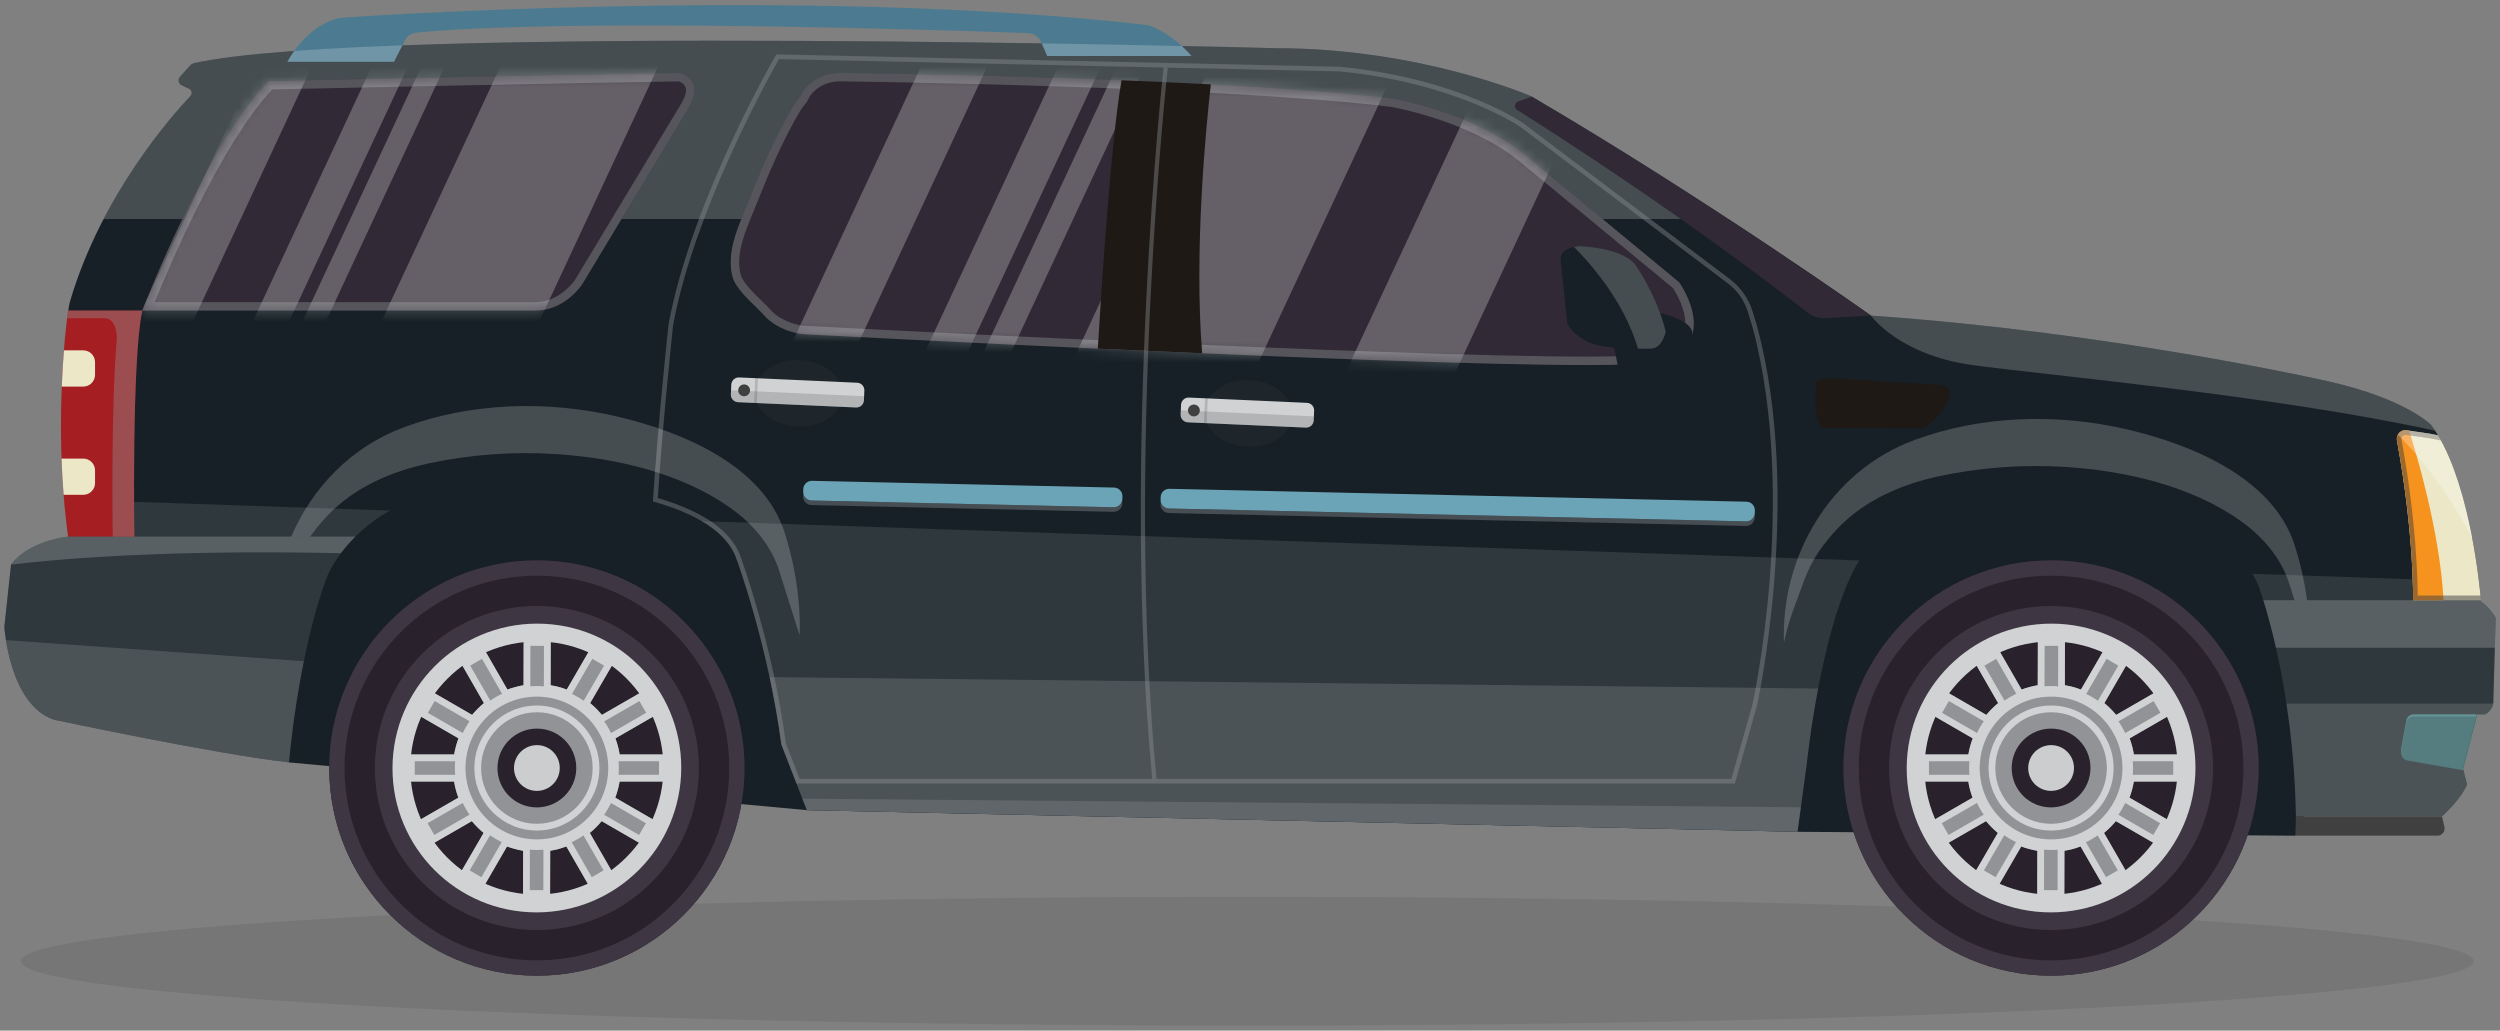 <svg width="245" height="101" viewBox="0 0 245 101" fill="none" xmlns="http://www.w3.org/2000/svg">
<rect x="0" y="0" width="245" height="101" fill="#808080" stroke="none"/>
<path opacity="0.15" d="M122.231 87.888C55.861 87.888 2.059 90.712 2.059 94.194C2.059 97.677 55.861 100.5 122.231 100.5C188.599 100.5 242.403 97.677 242.403 94.194C242.403 90.712 188.599 87.888 122.231 87.888Z" fill="#404041"/>
<path d="M28.321 74.715L79.07 79.395L176.155 81.516L224.946 81.9L229.49 71.288L224.946 50.493L204.984 44.633H21.602L28.321 74.715Z" fill="#162026"/>
<path d="M243.139 58.947C243.139 58.947 242.268 47.02 238.235 41.624C238.235 41.624 235.793 39.125 228.409 37.421C228.409 37.421 207.356 32.593 183.35 30.927C183.35 30.927 167.295 19.53 150.028 9.42C150.028 9.42 139.199 4.725 125.113 4.725C125.113 4.725 36.535 2.326 19.058 6.178C18.881 6.217 18.723 6.312 18.603 6.446L17.642 7.517C17.401 7.786 17.488 8.211 17.814 8.365L18.525 8.699C18.799 8.828 18.87 9.187 18.661 9.408C16.873 11.297 9.981 19.054 6.895 29.425C6.749 29.918 6.671 30.428 6.671 30.942V52.586C6.671 52.586 2.815 52.979 1.082 55.328L0.424 61.446C0.424 61.446 0.915 69.096 5.307 70.534C5.307 70.534 20.975 73.881 28.321 74.714C28.321 74.714 29.183 64.141 32.061 56.492C32.061 56.492 35.524 47.361 49.459 47.361C49.459 47.361 69.602 47.209 72.178 54.782C72.178 54.782 75.283 63.188 76.57 72.957L79.069 79.394L176.155 81.514L177.064 74.85C177.064 74.85 178.881 56.978 183.88 52.889C183.88 52.889 187.591 49.708 199.403 49.708C199.403 49.708 219.094 49.329 221.518 57.962C221.518 57.962 224.774 66.898 225.001 80H239.313C239.313 80 241.094 78.448 241.775 76.895L241.359 75.267L242.722 70.004H243.554C243.554 70.004 244.35 69.625 244.35 68.678C244.35 68.604 244.35 68.544 244.35 68.489L244.577 60.538C244.577 60.538 244.009 59.515 243.139 58.947Z" fill="#162026"/>
<g opacity="0.2">
<path d="M243.556 70.004C243.556 70.004 244.351 69.625 244.351 68.679C244.351 68.604 244.351 68.544 244.351 68.49L244.578 60.538C244.578 60.538 244.01 59.516 243.139 58.947C243.139 58.947 243.084 58.197 242.939 56.989L220.736 56.234C221.077 56.767 221.344 57.341 221.519 57.963C221.519 57.963 224.775 66.899 225.002 80H239.314C239.314 80 241.095 78.448 241.776 76.896L241.36 75.267L242.723 70.004H243.556Z" fill="#909596"/>
<path d="M32.062 56.492C32.062 56.492 33.49 52.727 38.202 50.032L6.672 48.961V52.586C6.672 52.586 2.816 52.979 1.083 55.328L0.425 61.447C0.425 61.447 0.916 69.096 5.308 70.534C5.308 70.534 20.976 73.881 28.322 74.715C28.322 74.715 29.184 64.141 32.062 56.492Z" fill="#909596"/>
<path d="M177.064 74.85C177.064 74.85 178.469 61.044 182.202 54.924L68.772 51.07C70.417 52.035 71.657 53.25 72.178 54.782C72.178 54.782 75.283 63.187 76.57 72.957L79.07 79.394L176.155 81.514L177.064 74.85Z" fill="#909596"/>
</g>
<path d="M112.469 2.458C78.542 -1.48 33.388 1.739 33.388 1.739C29.98 2.421 28.163 6.055 28.163 6.055H38.613L39.692 3.944C39.906 3.527 40.316 3.246 40.782 3.201C56.183 1.714 94.315 3.01 100.734 3.244C101.3 3.264 101.803 3.607 102.029 4.126L102.624 5.487H116.767C114.665 3.046 112.469 2.458 112.469 2.458Z" fill="#4C7B91"/>
<path opacity="0.2" d="M10.156 21.461H169.374C163.775 17.794 157.001 13.502 150.028 9.42C150.028 9.42 139.199 4.725 125.113 4.725C125.113 4.725 36.535 2.326 19.058 6.178C18.881 6.217 18.723 6.312 18.603 6.446L17.642 7.517C17.401 7.786 17.489 8.211 17.814 8.365L18.525 8.699C18.799 8.828 18.87 9.187 18.661 9.408C17.37 10.772 13.416 15.2 10.156 21.461Z" fill="white"/>
<path d="M221.356 75.267C221.356 86.507 212.246 95.617 201.006 95.617C189.768 95.617 180.656 86.507 180.656 75.267C180.656 64.029 189.768 54.916 201.006 54.916C212.246 54.916 221.356 64.03 221.356 75.267Z" fill="#29212C"/>
<path d="M201.006 54.916C189.768 54.916 180.656 64.029 180.656 75.267C180.656 86.507 189.768 95.617 201.006 95.617C212.246 95.617 221.356 86.507 221.356 75.267C221.356 64.03 212.246 54.916 201.006 54.916ZM214.337 88.597C212.605 90.329 210.589 91.688 208.344 92.638C206.021 93.62 203.552 94.118 201.006 94.118C198.46 94.118 195.992 93.62 193.669 92.638C191.425 91.688 189.408 90.329 187.677 88.597C185.945 86.866 184.586 84.85 183.636 82.605C182.654 80.282 182.156 77.813 182.156 75.267C182.156 72.722 182.654 70.253 183.636 67.93C184.586 65.685 185.945 63.669 187.677 61.937C189.409 60.206 191.425 58.846 193.67 57.897C195.993 56.914 198.461 56.416 201.006 56.416C203.552 56.416 206.021 56.914 208.344 57.897C210.589 58.846 212.605 60.206 214.337 61.937C216.068 63.669 217.427 65.685 218.376 67.93C219.36 70.253 219.857 72.722 219.857 75.267C219.857 77.813 219.36 80.282 218.376 82.605C217.427 84.85 216.068 86.866 214.337 88.597Z" fill="#3F3643"/>
<path d="M201.006 59.388C192.252 59.388 185.129 66.51 185.129 75.266C185.129 84.02 192.252 91.142 201.006 91.142C209.761 91.142 216.883 84.02 216.883 75.266C216.883 66.51 209.76 59.388 201.006 59.388ZM214.829 75.265C214.829 77.132 214.464 78.942 213.744 80.645C213.048 82.292 212.051 83.77 210.782 85.04C209.511 86.31 208.033 87.307 206.387 88.003C204.684 88.723 202.874 89.088 201.006 89.088C199.139 89.088 197.329 88.723 195.626 88.003C193.98 87.307 192.502 86.31 191.232 85.039C189.961 83.77 188.964 82.291 188.268 80.645C187.547 78.942 187.182 77.132 187.182 75.265C187.182 73.398 187.548 71.588 188.268 69.885C188.964 68.239 189.961 66.76 191.232 65.49C192.502 64.22 193.98 63.223 195.626 62.526C197.329 61.806 199.14 61.441 201.006 61.441C202.873 61.441 204.684 61.806 206.387 62.526C208.033 63.223 209.511 64.22 210.782 65.49C212.051 66.76 213.047 68.239 213.744 69.885C214.464 71.588 214.829 73.399 214.829 75.265Z" fill="#3F3643"/>
<path d="M215.156 75.265C215.137 83.08 208.786 89.414 200.971 89.414C193.156 89.414 186.838 83.08 186.856 75.265C186.877 67.451 193.227 61.116 201.041 61.116C208.856 61.116 215.175 67.451 215.156 75.265Z" fill="#D0D2D3"/>
<path d="M213.636 75.265C213.62 82.24 207.951 87.895 200.976 87.895C194 87.895 188.36 82.24 188.377 75.265C188.394 68.289 194.063 62.635 201.038 62.635C208.013 62.635 213.654 68.289 213.636 75.265Z" fill="#29212C"/>
<path d="M213.633 76.591L213.639 73.939H209.119C209.032 73.392 208.891 72.863 208.701 72.358L212.62 70.098L211.299 67.801L207.38 70.061C207.035 69.638 206.648 69.251 206.226 68.905L208.495 64.99L206.202 63.665L203.933 67.578C203.428 67.387 202.9 67.244 202.353 67.155L202.364 62.635H199.711L199.7 67.155C199.153 67.244 198.624 67.386 198.119 67.578L195.868 63.665L193.569 64.99L195.82 68.905C195.396 69.251 195.007 69.639 194.66 70.061L190.751 67.801L189.419 70.098L193.327 72.358C193.134 72.863 192.99 73.392 192.9 73.939H188.381L188.374 76.591H192.894C192.98 77.138 193.123 77.667 193.312 78.172L189.393 80.431L190.714 82.729L194.634 80.469C194.98 80.891 195.366 81.279 195.788 81.626L193.518 85.539L195.812 86.865L198.08 82.952C198.586 83.143 199.114 83.286 199.66 83.375L199.649 87.895H202.302L202.313 83.375C202.86 83.286 203.39 83.143 203.895 82.952L206.144 86.865L208.444 85.539L206.194 81.626C206.618 81.279 207.006 80.891 207.353 80.469L211.263 82.729L212.594 80.431L208.686 78.172C208.879 77.667 209.023 77.138 209.114 76.591H213.633Z" fill="#919396"/>
<path d="M204.867 75.264C204.862 77.397 203.128 79.125 200.996 79.125C198.863 79.125 197.139 77.397 197.145 75.264C197.149 73.132 198.882 71.403 201.015 71.403C203.148 71.403 204.872 73.132 204.867 75.264Z" fill="#29212C"/>
<path d="M201.006 81.392C197.628 81.392 194.88 78.644 194.88 75.266C194.88 71.888 197.628 69.14 201.006 69.14C204.384 69.14 207.133 71.888 207.133 75.266C207.133 78.644 204.384 81.392 201.006 81.392ZM201.006 69.8C197.993 69.8 195.541 72.252 195.541 75.266C195.541 78.28 197.993 80.732 201.006 80.732C204.02 80.732 206.472 78.28 206.472 75.266C206.472 72.252 204.02 69.8 201.006 69.8Z" fill="#D0D2D3"/>
<path d="M203.25 75.264C203.246 76.503 202.24 77.507 201.001 77.507C199.763 77.507 198.761 76.503 198.764 75.264C198.768 74.025 199.774 73.021 201.012 73.021C202.25 73.021 203.252 74.025 203.25 75.264Z" fill="#CBCDCE"/>
<path d="M201.006 67.232C196.577 67.232 192.973 70.836 192.973 75.266C192.973 79.695 196.577 83.299 201.006 83.299C205.436 83.299 209.039 79.695 209.039 75.266C209.039 70.836 205.436 67.232 201.006 67.232ZM208 75.266C208 76.21 207.816 77.126 207.451 77.988C207.099 78.82 206.595 79.569 205.953 80.211C205.31 80.853 204.562 81.358 203.729 81.71C202.867 82.075 201.951 82.259 201.006 82.259C200.061 82.259 199.145 82.074 198.284 81.71C197.451 81.358 196.703 80.853 196.061 80.211C195.418 79.569 194.913 78.82 194.562 77.987C194.196 77.125 194.011 76.21 194.011 75.265C194.011 74.32 194.196 73.404 194.562 72.542C194.913 71.71 195.418 70.962 196.061 70.319C196.703 69.676 197.451 69.172 198.284 68.819C199.145 68.455 200.061 68.27 201.006 68.27C201.951 68.27 202.867 68.455 203.729 68.819C204.562 69.171 205.31 69.676 205.953 70.319C206.595 70.961 207.099 71.71 207.452 72.542C207.816 73.405 208 74.321 208 75.266Z" fill="#D0D2D3"/>
<path d="M201.041 61.575C193.481 61.575 187.337 67.704 187.318 75.264C187.299 82.825 193.412 88.953 200.973 88.953C208.533 88.953 214.677 82.825 214.696 75.264C214.715 67.704 208.601 61.575 201.041 61.575ZM200.976 87.664C194.128 87.664 188.59 82.112 188.607 75.264C188.624 68.416 194.19 62.865 201.038 62.865C207.886 62.865 213.424 68.416 213.407 75.264C213.39 82.112 207.825 87.664 200.976 87.664Z" fill="#D0D2D3"/>
<path d="M213.633 76.591L213.639 73.939H209.119C209.032 73.392 208.891 72.863 208.701 72.358L212.62 70.098L211.299 67.801L207.38 70.061C207.035 69.638 206.648 69.251 206.226 68.905L208.495 64.99L206.202 63.665L203.933 67.578C203.428 67.387 202.9 67.244 202.353 67.155L202.364 62.635H199.711L199.7 67.155C199.153 67.244 198.624 67.386 198.119 67.578L195.868 63.665L193.569 64.99L195.82 68.905C195.396 69.251 195.007 69.638 194.66 70.061L190.751 67.801L189.419 70.098L193.327 72.358C193.134 72.863 192.99 73.392 192.9 73.939H188.381L188.374 76.591H192.894C192.981 77.138 193.123 77.667 193.312 78.172L189.393 80.431L190.714 82.729L194.634 80.469C194.98 80.891 195.366 81.279 195.788 81.626L193.518 85.539L195.812 86.865L198.08 82.952C198.586 83.143 199.114 83.286 199.66 83.375L199.649 87.895H202.302L202.313 83.375C202.86 83.286 203.39 83.143 203.895 82.952L206.144 86.865L208.444 85.539L206.194 81.626C206.618 81.279 207.006 80.891 207.353 80.469L211.263 82.729L212.594 80.431L208.686 78.172C208.879 77.667 209.023 77.138 209.114 76.591H213.633ZM208.355 78.745L211.69 80.673L211.022 81.826L207.685 79.896L207.199 79.615L206.843 80.049C206.524 80.437 206.164 80.795 205.776 81.113L205.341 81.469L205.621 81.955L207.542 85.297L206.388 85.962L204.468 82.622L204.188 82.134L203.661 82.333C203.192 82.511 202.702 82.641 202.206 82.722L201.652 82.811L201.65 83.373L201.642 87.233H200.312L200.322 83.377L200.323 82.813L199.766 82.722C199.271 82.642 198.783 82.511 198.315 82.334L197.79 82.135L197.509 82.621L195.571 85.962L194.422 85.299L196.36 81.958L196.643 81.471L196.208 81.114C195.821 80.796 195.464 80.439 195.147 80.05L194.791 79.615L194.304 79.895L190.958 81.825L190.297 80.675L193.643 78.745L194.131 78.465L193.933 77.939C193.756 77.47 193.627 76.982 193.548 76.487L193.459 75.929H192.895H189.037L189.041 74.601H192.901H193.463L193.554 74.046C193.635 73.551 193.767 73.062 193.947 72.594L194.146 72.067L193.659 71.785L190.324 69.858L190.992 68.705L194.329 70.634L194.816 70.915L195.172 70.481C195.491 70.093 195.85 69.735 196.239 69.417L196.674 69.061L196.394 68.575L194.473 65.234L195.627 64.569L197.547 67.908L197.828 68.396L198.354 68.197C198.824 68.019 199.313 67.889 199.808 67.809L200.363 67.719L200.364 67.157L200.374 63.297H201.703L201.693 67.154L201.692 67.718L202.249 67.808C202.744 67.889 203.232 68.019 203.701 68.197L204.225 68.395L204.508 67.91L206.445 64.568L207.593 65.232L205.655 68.573L205.373 69.06L205.808 69.416C206.195 69.734 206.552 70.092 206.869 70.48L207.224 70.916L207.712 70.635L211.058 68.706L211.719 69.856L208.372 71.785L207.886 72.066L208.083 72.591C208.259 73.06 208.389 73.549 208.468 74.044L208.557 74.602H209.121H212.978L212.974 75.93H209.115H208.554L208.462 76.484C208.381 76.979 208.248 77.468 208.07 77.938L207.87 78.464L208.355 78.745Z" fill="#D0D2D3"/>
<path d="M72.963 75.267C72.963 86.507 63.854 95.617 52.614 95.617C41.375 95.617 32.264 86.507 32.264 75.267C32.264 64.029 41.375 54.916 52.614 54.916C63.854 54.916 72.963 64.03 72.963 75.267Z" fill="#29212C"/>
<path d="M52.614 54.916C41.375 54.916 32.264 64.029 32.264 75.267C32.264 86.507 41.375 95.617 52.614 95.617C63.854 95.617 72.963 86.507 72.963 75.267C72.963 64.03 63.854 54.916 52.614 54.916ZM65.944 88.597C64.213 90.329 62.196 91.688 59.951 92.638C57.629 93.62 55.16 94.118 52.614 94.118C50.068 94.118 47.599 93.62 45.276 92.638C43.031 91.688 41.015 90.329 39.284 88.597C37.552 86.866 36.193 84.85 35.243 82.605C34.26 80.282 33.762 77.813 33.762 75.267C33.762 72.722 34.26 70.253 35.243 67.93C36.192 65.685 37.552 63.669 39.284 61.937C41.016 60.206 43.032 58.846 45.276 57.897C47.599 56.914 50.068 56.416 52.614 56.416C55.16 56.416 57.628 56.914 59.951 57.897C62.196 58.846 64.213 60.206 65.944 61.937C67.675 63.669 69.035 65.685 69.984 67.93C70.966 70.253 71.464 72.722 71.464 75.267C71.464 77.813 70.966 80.282 69.984 82.605C69.035 84.85 67.675 86.866 65.944 88.597Z" fill="#3F3643"/>
<path d="M52.614 59.388C43.86 59.388 36.737 66.51 36.737 75.266C36.737 84.02 43.86 91.142 52.614 91.142C61.368 91.142 68.49 84.02 68.49 75.266C68.49 66.51 61.368 59.388 52.614 59.388ZM66.438 75.265C66.438 77.132 66.072 78.942 65.352 80.645C64.656 82.292 63.659 83.77 62.389 85.04C61.119 86.31 59.641 87.307 57.995 88.003C56.292 88.723 54.481 89.088 52.614 89.088C50.747 89.088 48.937 88.723 47.233 88.003C45.588 87.307 44.11 86.31 42.84 85.039C41.569 83.77 40.572 82.291 39.876 80.645C39.156 78.942 38.79 77.132 38.79 75.265C38.79 73.398 39.156 71.588 39.876 69.885C40.572 68.239 41.569 66.76 42.84 65.49C44.11 64.22 45.588 63.223 47.233 62.526C48.937 61.806 50.747 61.441 52.614 61.441C54.481 61.441 56.292 61.806 57.995 62.526C59.641 63.223 61.119 64.22 62.389 65.49C63.659 66.76 64.656 68.239 65.352 69.885C66.072 71.588 66.438 73.399 66.438 75.265Z" fill="#3F3643"/>
<path d="M66.763 75.265C66.743 83.08 60.392 89.414 52.578 89.414C44.764 89.414 38.444 83.08 38.464 75.265C38.483 67.451 44.834 61.116 52.648 61.116C60.463 61.116 66.782 67.451 66.763 75.265Z" fill="#D0D2D3"/>
<path d="M65.244 75.265C65.227 82.24 59.559 87.895 52.583 87.895C45.607 87.895 39.967 82.24 39.984 75.265C40.002 68.289 45.67 62.635 52.645 62.635C59.621 62.635 65.261 68.289 65.244 75.265Z" fill="#29212C"/>
<path d="M65.24 76.591L65.248 73.939H60.727C60.64 73.392 60.498 72.863 60.308 72.358L64.228 70.098L62.907 67.801L58.986 70.061C58.641 69.638 58.255 69.251 57.833 68.905L60.103 64.99L57.809 63.665L55.541 67.578C55.035 67.387 54.507 67.244 53.96 67.155L53.972 62.635H51.319L51.308 67.155C50.761 67.244 50.232 67.386 49.726 67.578L47.476 63.665L45.177 64.99L47.427 68.905C47.003 69.251 46.615 69.639 46.267 70.061L42.359 67.801L41.027 70.098L44.934 72.358C44.742 72.863 44.598 73.392 44.508 73.939H39.988L39.981 76.591H44.501C44.589 77.138 44.73 77.667 44.92 78.172L41.001 80.431L42.321 82.729L46.241 80.469C46.586 80.891 46.973 81.279 47.395 81.626L45.125 85.539L47.419 86.865L49.687 82.952C50.193 83.143 50.72 83.286 51.268 83.375L51.257 87.895H53.908L53.92 83.375C54.467 83.286 54.997 83.143 55.502 82.952L57.752 86.865L60.051 85.539L57.801 81.626C58.225 81.279 58.613 80.891 58.961 80.469L62.87 82.729L64.201 80.431L60.294 78.172C60.486 77.667 60.63 77.138 60.72 76.591H65.24Z" fill="#919396"/>
<path d="M56.475 75.264C56.469 77.397 54.737 79.125 52.604 79.125C50.472 79.125 48.748 77.397 48.752 75.264C48.758 73.132 50.49 71.403 52.623 71.403C54.756 71.403 56.48 73.132 56.475 75.264Z" fill="#29212C"/>
<path d="M52.614 81.392C49.235 81.392 46.488 78.644 46.488 75.266C46.488 71.888 49.235 69.14 52.614 69.14C55.992 69.14 58.739 71.888 58.739 75.266C58.74 78.644 55.992 81.392 52.614 81.392ZM52.614 69.8C49.6 69.8 47.148 72.252 47.148 75.266C47.148 78.28 49.6 80.732 52.614 80.732C55.628 80.732 58.079 78.28 58.079 75.266C58.079 72.252 55.628 69.8 52.614 69.8Z" fill="#D0D2D3"/>
<path d="M54.856 75.264C54.854 76.503 53.847 77.507 52.609 77.507C51.37 77.507 50.369 76.503 50.371 75.264C50.374 74.025 51.381 73.021 52.62 73.021C53.858 73.021 54.86 74.025 54.856 75.264Z" fill="#CBCDCE"/>
<path d="M52.614 67.232C48.184 67.232 44.58 70.836 44.58 75.266C44.58 79.695 48.184 83.299 52.614 83.299C57.043 83.299 60.647 79.695 60.647 75.266C60.647 70.836 57.043 67.232 52.614 67.232ZM59.608 75.266C59.608 76.21 59.424 77.126 59.058 77.988C58.707 78.82 58.202 79.569 57.56 80.211C56.917 80.853 56.169 81.358 55.336 81.71C54.474 82.075 53.558 82.259 52.614 82.259C51.669 82.259 50.753 82.074 49.891 81.71C49.059 81.358 48.311 80.853 47.667 80.211C47.025 79.569 46.52 78.82 46.168 77.987C45.804 77.125 45.62 76.21 45.62 75.265C45.62 74.32 45.804 73.404 46.168 72.542C46.52 71.71 47.025 70.962 47.667 70.319C48.31 69.676 49.059 69.172 49.891 68.819C50.753 68.455 51.669 68.27 52.614 68.27C53.558 68.27 54.474 68.455 55.336 68.819C56.169 69.171 56.917 69.676 57.56 70.319C58.202 70.961 58.707 71.71 59.058 72.542C59.424 73.405 59.608 74.321 59.608 75.266Z" fill="#D0D2D3"/>
<path d="M52.648 61.575C45.088 61.575 38.944 67.704 38.926 75.264C38.907 82.825 45.02 88.953 52.58 88.953C60.14 88.953 66.284 82.825 66.303 75.264C66.322 67.704 60.208 61.575 52.648 61.575ZM52.584 87.664C45.735 87.664 40.197 82.112 40.215 75.264C40.231 68.416 45.797 62.865 52.645 62.865C59.493 62.865 65.031 68.416 65.014 75.264C64.998 82.112 59.432 87.664 52.584 87.664Z" fill="#D0D2D3"/>
<path d="M65.24 76.591L65.248 73.939H60.727C60.64 73.392 60.498 72.863 60.308 72.358L64.228 70.098L62.907 67.801L58.986 70.061C58.641 69.638 58.255 69.251 57.833 68.905L60.103 64.99L57.809 63.665L55.541 67.578C55.035 67.387 54.507 67.244 53.96 67.155L53.972 62.635H51.319L51.308 67.155C50.76 67.244 50.232 67.386 49.726 67.578L47.476 63.665L45.177 64.99L47.427 68.905C47.003 69.251 46.615 69.638 46.267 70.061L42.359 67.801L41.027 70.098L44.934 72.358C44.742 72.863 44.598 73.392 44.508 73.939H39.988L39.981 76.591H44.501C44.589 77.138 44.73 77.667 44.92 78.172L41.001 80.431L42.321 82.729L46.241 80.469C46.586 80.891 46.974 81.279 47.395 81.626L45.125 85.539L47.419 86.865L49.687 82.952C50.193 83.143 50.72 83.286 51.268 83.375L51.257 87.895H53.908L53.92 83.375C54.467 83.286 54.997 83.143 55.502 82.952L57.752 86.865L60.051 85.539L57.801 81.626C58.225 81.279 58.613 80.891 58.961 80.469L62.87 82.729L64.201 80.431L60.294 78.172C60.486 77.667 60.63 77.138 60.72 76.591H65.24ZM59.963 78.745L63.297 80.673L62.629 81.826L59.292 79.896L58.806 79.615L58.45 80.049C58.131 80.437 57.772 80.795 57.383 81.113L56.947 81.469L57.228 81.955L59.149 85.297L57.995 85.962L56.076 82.622L55.794 82.134L55.268 82.333C54.798 82.511 54.309 82.641 53.813 82.722L53.259 82.811L53.257 83.373L53.248 87.233H51.919L51.929 83.377L51.93 82.813L51.373 82.722C50.878 82.642 50.39 82.511 49.922 82.334L49.397 82.135L49.115 82.621L47.177 85.962L46.029 85.299L47.967 81.958L48.249 81.471L47.814 81.114C47.427 80.796 47.07 80.439 46.753 80.05L46.397 79.615L45.91 79.895L42.564 81.825L41.903 80.675L45.25 78.745L45.736 78.465L45.538 77.939C45.362 77.47 45.233 76.982 45.154 76.487L45.064 75.929H44.5H40.644L40.647 74.601H44.508H45.068L45.16 74.046C45.241 73.551 45.373 73.062 45.552 72.594L45.753 72.067L45.265 71.785L41.93 69.858L42.598 68.705L45.936 70.634L46.422 70.915L46.778 70.481C47.097 70.093 47.456 69.735 47.845 69.417L48.28 69.061L48.001 68.575L46.08 65.234L47.233 64.569L49.153 67.908L49.434 68.396L49.961 68.197C50.43 68.019 50.919 67.889 51.415 67.809L51.969 67.719L51.971 67.157L51.98 63.297H53.309L53.299 67.154L53.298 67.718L53.854 67.808C54.35 67.889 54.838 68.019 55.306 68.197L55.832 68.395L56.113 67.91L58.051 64.568L59.199 65.232L57.261 68.573L56.979 69.06L57.414 69.416C57.801 69.734 58.158 70.092 58.476 70.48L58.831 70.916L59.318 70.635L62.664 68.706L63.325 69.856L59.979 71.785L59.492 72.066L59.689 72.591C59.867 73.06 59.995 73.549 60.075 74.044L60.164 74.602H60.727H64.584L64.581 75.93H60.721H60.16L60.068 76.484C59.987 76.979 59.855 77.468 59.676 77.938L59.476 78.464L59.963 78.745Z" fill="#D0D2D3"/>
<path d="M13.942 30.434C13.942 30.434 20.19 14.19 26.324 7.943C26.324 7.943 57.562 7.261 66.65 7.147C66.65 7.147 69.149 7.753 67.482 10.555L57.032 27.898C57.032 27.898 55.366 30.434 52.489 30.434C49.611 30.434 13.942 30.434 13.942 30.434Z" fill="#312935"/>
<path d="M71.957 23.433C72.311 22.167 72.875 20.932 73.347 19.748C74.47 16.918 75.667 14.091 77.147 11.427C77.378 11.011 77.616 10.599 77.868 10.196C77.997 9.991 78.54 9.419 78.54 9.194C78.54 9.194 79.6 7.15 82.326 7.15C82.326 7.15 118.846 7.547 136.397 9.648C136.397 9.648 144.5 11.012 149.575 15.29L164.568 27.672C164.568 27.672 169.264 34.337 161.615 35.548C153.967 36.76 78.615 32.746 78.615 32.746C78.615 32.746 76.344 32.519 74.905 30.929C73.981 29.908 72.526 28.768 71.931 27.523C71.806 27.263 71.74 26.979 71.692 26.694C71.509 25.591 71.659 24.501 71.957 23.433Z" fill="#312935"/>
<path d="M150.121 9.474L148.791 9.926C148.408 10.056 148.347 10.571 148.69 10.785C152.041 12.884 164.686 20.94 177.145 30.642C177.631 31.02 178.235 31.211 178.849 31.177L183.35 30.927C183.35 30.927 167.353 19.57 150.121 9.474Z" fill="#312935"/>
<path opacity="0.4" d="M172.179 31.913L171.759 30.542C171.367 29.267 170.583 28.148 169.519 27.344L149.271 12.071C149.271 12.071 142.985 7.679 131.323 6.543L76.078 5.331C76.078 5.331 67.785 19.53 65.514 31.799C65.514 31.799 64.453 41.695 63.986 49.143C67.851 50.229 71.222 51.974 72.178 54.783C72.178 54.783 75.283 63.189 76.57 72.958L78.054 76.783H170.02L172.179 69.172C172.179 69.172 176.723 48.725 172.179 31.913ZM171.738 69.061L169.677 76.328H78.365L77.013 72.845C75.743 63.262 72.7 54.888 72.606 54.631C71.742 52.1 69.004 50.142 64.463 48.808C64.925 41.644 65.914 32.327 65.963 31.865C68.042 20.667 75.267 7.675 76.338 5.792L131.296 6.997C142.529 8.095 148.786 12.291 149.005 12.44L169.329 27.771C170.263 28.476 170.95 29.457 171.293 30.575L171.742 32.038C174.069 40.653 173.945 50.257 173.431 56.796C172.886 63.729 171.799 68.776 171.738 69.061Z" fill="#909596"/>
<path d="M177.972 37.515C177.972 37.515 177.603 40.837 178.511 41.935L188.48 41.992C188.48 41.992 190.96 40.468 191.111 38.424C191.111 38.424 190.998 37.667 189.711 37.667L179.033 37.06C179.033 37.06 178.01 37.204 177.972 37.515Z" fill="#1F1916"/>
<path d="M13.942 30.434H6.672C6.672 30.434 5.099 41.107 6.672 52.586H13.167C13.167 52.586 12.899 35.352 13.942 30.434Z" fill="#A41E22"/>
<path opacity="0.2" d="M223.042 63.478H244.493L244.576 60.538C244.576 60.538 244.009 59.516 243.138 58.948C243.138 58.948 243.134 58.904 243.128 58.821H221.803C222.088 59.724 222.553 61.316 223.042 63.478Z" fill="white"/>
<path d="M236.537 70.004C236.189 70.004 235.89 70.253 235.828 70.595L235.309 73.424C235.232 73.843 235.512 74.244 235.932 74.318L241.359 75.267L242.723 70.004H236.537Z" fill="#529496"/>
<path d="M236.537 70.218C236.189 70.218 235.89 70.467 235.828 70.809L235.309 73.637C235.232 74.056 235.512 74.458 235.932 74.531L241.359 75.481L242.723 70.218L236.537 70.218Z" fill="#3C7273"/>
<path d="M243.129 58.819C243.03 57.614 242.148 48.034 238.924 42.656C237.979 42.442 236.51 42.284 235.872 42.175C235.292 42.077 234.794 42.588 234.9 43.167C236.61 52.457 236.481 58.819 236.481 58.819H243.129V58.819Z" fill="#EBE7C7"/>
<path d="M239.468 58.82C239.112 52.068 236.717 44.165 236.097 42.214C236.02 42.201 235.944 42.188 235.871 42.176C235.291 42.077 234.793 42.588 234.899 43.167C236.609 52.457 236.48 58.819 236.48 58.819H239.468V58.82Z" fill="#F6921E"/>
<path opacity="0.5" d="M242.632 58.365H241.345H236.936C236.927 56.729 236.785 50.904 235.347 43.085C235.317 42.925 235.387 42.813 235.431 42.76C235.506 42.669 235.614 42.618 235.728 42.618C235.75 42.618 235.773 42.62 235.796 42.623C236.54 42.75 237.906 42.896 238.633 43.057L239.221 43.176C239.125 42.999 239.026 42.826 238.924 42.657C237.979 42.443 236.51 42.284 235.872 42.176C235.823 42.167 235.775 42.163 235.728 42.163C235.211 42.163 234.802 42.636 234.899 43.167C236.609 52.457 236.48 58.819 236.48 58.819H243.128C243.121 58.722 243.107 58.565 243.088 58.365H242.632V58.365Z" fill="#404041"/>
<path d="M239.552 81.032L239.315 79.999H225.002L224.946 81.898H238.863C239.318 81.898 239.655 81.476 239.552 81.032Z" fill="#404041"/>
<path opacity="0.4" d="M13.942 30.434H11.823H6.671L6.586 31.186C6.586 31.186 8.946 31.186 10.238 31.186C11.529 31.186 11.45 33.229 11.45 33.229C10.852 39.948 11.048 52.586 11.048 52.586H13.167C13.167 52.586 12.899 35.352 13.942 30.434Z" fill="#909596"/>
<path opacity="0.3" d="M29.776 64.798L0.58 62.733C0.936 64.975 2.046 69.466 5.307 70.534C5.307 70.534 20.975 73.882 28.321 74.715C28.321 74.715 28.695 70.12 29.776 64.798Z" fill="#909596"/>
<path opacity="0.2" d="M224.86 58.821H226.098C225.888 57.293 225.523 55.475 224.894 53.485C222.812 46.884 214.864 43.572 208.43 42.074C201.613 40.487 194.18 40.697 187.611 43.122C179.331 46.18 174.516 54.555 174.829 62.988C174.829 62.992 174.829 62.996 174.829 63C175.234 60.878 176.052 58.979 176.799 56.902C177.517 54.901 178.658 53.289 180.151 51.727C182.715 49.043 186.33 47.464 189.965 46.684C194.053 45.805 198.275 45.496 202.457 45.764C208.314 46.138 214.753 47.62 219.563 51.035C221.731 52.574 223.5 54.626 224.32 57.109L224.86 58.821Z" fill="white"/>
<g opacity="0.4">
<path d="M66.65 7.149C57.562 7.263 26.324 7.944 26.324 7.944C20.19 14.192 13.942 30.436 13.942 30.436C13.942 30.436 49.611 30.436 52.489 30.436C55.366 30.436 57.032 27.899 57.032 27.899L67.482 10.557C69.149 7.755 66.65 7.149 66.65 7.149ZM66.775 10.13L56.336 27.453C56.224 27.615 54.785 29.609 52.489 29.609H15.162C16.67 25.903 21.735 14.008 26.683 8.763C30.091 8.689 57.901 8.087 66.528 7.977C66.689 8.037 67.042 8.201 67.172 8.522C67.318 8.882 67.177 9.454 66.775 10.13Z" fill="#909596"/>
<path d="M164.569 27.671L149.574 15.288C144.5 11.01 136.397 9.646 136.397 9.646C118.846 7.545 82.326 7.147 82.326 7.147C79.6 7.147 78.54 9.192 78.54 9.192C78.54 9.417 77.997 9.989 77.868 10.194C77.616 10.597 77.378 11.009 77.147 11.425C75.667 14.089 74.471 16.916 73.347 19.746C72.875 20.93 72.311 22.165 71.957 23.431C71.658 24.499 71.509 25.589 71.692 26.691C71.74 26.976 71.806 27.26 71.931 27.52C72.526 28.765 73.981 29.905 74.905 30.926C76.344 32.516 78.615 32.744 78.615 32.744C78.615 32.744 135.501 35.773 155.436 35.773C158.443 35.773 160.613 35.704 161.615 35.546C169.264 34.334 164.569 27.671 164.569 27.671ZM164.971 32.762C164.546 33.769 163.373 34.43 161.486 34.73C160.573 34.874 158.538 34.947 155.435 34.947C135.912 34.947 80.15 31.998 78.684 31.92C78.509 31.898 76.658 31.632 75.517 30.372C75.225 30.049 74.898 29.73 74.553 29.393C73.805 28.663 73.03 27.907 72.676 27.165C72.605 27.016 72.553 26.828 72.508 26.556C72.364 25.69 72.442 24.767 72.753 23.654C73.007 22.746 73.385 21.83 73.75 20.944C73.875 20.644 73.997 20.346 74.115 20.052C75.177 17.38 76.366 14.534 77.869 11.826C78.119 11.375 78.348 10.985 78.566 10.636C78.588 10.603 78.666 10.507 78.723 10.436C79.013 10.076 79.229 9.791 79.319 9.496C79.531 9.164 80.424 7.976 82.322 7.974C82.938 7.981 119.024 8.403 136.277 10.464C136.696 10.539 144.315 11.935 149.048 15.926L163.953 28.233C164.506 29.059 165.617 31.238 164.971 32.762Z" fill="#909596"/>
</g>
<path opacity="0.2" d="M126.675 40.707C126.594 42.508 124.595 43.881 122.208 43.775C119.82 43.668 117.95 42.122 118.031 40.321C118.111 38.52 120.111 37.146 122.499 37.253C124.886 37.36 126.756 38.906 126.675 40.707Z" fill="#404041"/>
<path d="M128.079 39.478L116.515 38.962C116.107 38.943 115.761 39.26 115.743 39.668L115.7 40.616C115.682 41.024 115.999 41.37 116.407 41.388L127.971 41.905C128.379 41.923 128.725 41.607 128.743 41.198L128.786 40.251C128.804 39.842 128.487 39.496 128.079 39.478Z" fill="#D0D2D3"/>
<path opacity="0.2" d="M115.718 40.217L115.7 40.615C115.682 41.023 115.999 41.369 116.407 41.388L127.971 41.904C128.379 41.923 128.725 41.606 128.743 41.198L128.761 40.8L115.718 40.217Z" fill="#404041"/>
<path opacity="0.2" d="M118.362 39.034L118.092 39.023L117.984 41.449L118.255 41.461L118.362 39.034Z" fill="#404041"/>
<path d="M117.582 40.251C117.567 40.572 117.296 40.819 116.976 40.805C116.656 40.791 116.408 40.52 116.423 40.2C116.436 39.88 116.707 39.632 117.028 39.646C117.348 39.66 117.596 39.931 117.582 40.251Z" fill="#404041"/>
<path opacity="0.2" d="M82.599 38.736C82.518 40.537 80.518 41.91 78.131 41.804C75.744 41.696 73.874 40.15 73.955 38.35C74.035 36.549 76.035 35.176 78.422 35.283C80.81 35.389 82.68 36.935 82.599 38.736Z" fill="#404041"/>
<path d="M84.002 37.507L72.438 36.989C72.03 36.971 71.684 37.288 71.665 37.696L71.623 38.644C71.605 39.052 71.921 39.398 72.329 39.416L83.893 39.933C84.302 39.951 84.647 39.635 84.666 39.226L84.708 38.279C84.727 37.871 84.41 37.525 84.002 37.507Z" fill="#D0D2D3"/>
<path opacity="0.2" d="M71.642 38.245L71.624 38.643C71.606 39.052 71.922 39.397 72.33 39.416L83.894 39.932C84.303 39.951 84.648 39.635 84.667 39.226L84.684 38.828L71.642 38.245Z" fill="#404041"/>
<path opacity="0.2" d="M74.278 37.08L74.008 37.068L73.898 39.495L74.168 39.507L74.278 37.08Z" fill="#404041"/>
<path d="M73.504 38.28C73.49 38.6 73.218 38.848 72.898 38.833C72.578 38.819 72.33 38.548 72.344 38.228C72.358 37.908 72.629 37.66 72.95 37.674C73.27 37.689 73.518 37.96 73.504 38.28Z" fill="#404041"/>
<path opacity="0.2" d="M1.083 55.327C13.089 53.925 27.44 54.074 33.406 54.216C33.785 53.711 34.253 53.154 34.828 52.585H6.672C6.672 52.585 2.816 52.978 1.083 55.327Z" fill="white"/>
<path opacity="0.2" d="M76.904 52.22C74.823 45.619 66.874 42.306 60.44 40.809C53.623 39.222 46.19 39.431 39.621 41.857C34.429 43.775 30.601 47.783 28.543 52.585H30.405C30.92 51.849 31.504 51.15 32.16 50.462C34.724 47.778 38.34 46.2 41.974 45.419C46.063 44.541 50.285 44.233 54.466 44.499C60.324 44.873 66.762 46.355 71.572 49.77C73.741 51.309 75.51 53.361 76.33 55.844L78.354 62.253C78.354 62.253 78.707 57.938 76.904 52.22Z" fill="white"/>
<path opacity="0.3" d="M79.07 79.394L176.155 81.515L176.482 79.115L78.634 78.272L79.07 79.394Z" fill="#909596"/>
<path opacity="0.3" d="M75.419 66.358C75.861 68.42 76.267 70.651 76.571 72.957L79.07 79.394L176.156 81.515L177.065 74.851C177.065 74.851 177.4 71.558 178.177 67.477L75.419 66.358Z" fill="#909596"/>
<path opacity="0.3" d="M241.776 76.895L241.359 75.266L242.723 70.004H243.555C243.555 70.004 244.191 69.699 244.324 68.956H224.073C224.553 72.118 224.929 75.85 225.001 80H239.314C239.314 80 241.094 78.448 241.776 76.895Z" fill="#909596"/>
<path d="M171.155 49.166L114.603 47.903C114.139 47.892 113.754 48.26 113.743 48.724L113.737 48.971C113.728 49.436 114.095 49.82 114.56 49.831L171.111 51.094C171.576 51.104 171.96 50.736 171.971 50.272L171.977 50.025C171.987 49.561 171.619 49.176 171.155 49.166Z" fill="#6CA4B7"/>
<path d="M109.176 47.781L79.578 47.12C79.114 47.11 78.73 47.477 78.718 47.942L78.713 48.189C78.703 48.653 79.069 49.038 79.534 49.048L109.132 49.709C109.597 49.719 109.981 49.351 109.992 48.888L109.998 48.64C110.008 48.176 109.64 47.791 109.176 47.781Z" fill="#6CA4B7"/>
<path opacity="0.4" d="M109.133 49.709L79.534 49.048C79.105 49.039 78.761 48.707 78.721 48.29C78.716 48.323 78.71 48.356 78.709 48.39L78.703 48.637C78.694 49.101 79.061 49.486 79.525 49.496L109.123 50.158C109.587 50.168 109.972 49.8 109.982 49.336L109.988 49.088C109.989 49.054 109.983 49.022 109.98 48.988C109.921 49.403 109.562 49.719 109.133 49.709Z" fill="#909596"/>
<path opacity="0.4" d="M171.112 51.095L114.561 49.831C114.131 49.822 113.787 49.49 113.746 49.073C113.741 49.106 113.735 49.138 113.734 49.173L113.729 49.42C113.718 49.884 114.086 50.269 114.55 50.279L171.102 51.543C171.566 51.553 171.951 51.185 171.962 50.721L171.967 50.474C171.968 50.44 171.963 50.407 171.959 50.373C171.899 50.788 171.542 51.104 171.112 51.095Z" fill="#909596"/>
<path d="M159.661 30.145L157.939 32.736L158.612 36.197C158.688 36.587 159.029 36.869 159.427 36.869H163.24C163.24 36.869 165.817 34.728 165.856 32.736C165.896 30.744 159.661 30.145 159.661 30.145Z" fill="#162026"/>
<path d="M153.56 31.434L152.93 25.31C152.93 25.31 152.916 24.312 154.713 24.127C154.713 24.127 158.705 24.178 160.208 25.868C160.208 25.868 162.378 28.874 163.239 32.514C163.239 32.514 162.918 34.123 161.814 34.16C161.814 34.16 157.801 34.342 155.866 33.618C155.866 33.618 153.685 32.651 153.56 31.434Z" fill="#162026"/>
<path opacity="0.2" d="M154.713 24.127C154.54 24.145 154.385 24.17 154.243 24.202C155.494 25.434 159.107 29.306 160.526 34.179C161.287 34.184 161.814 34.16 161.814 34.16C162.918 34.123 163.239 32.514 163.239 32.514C162.378 28.874 160.208 25.868 160.208 25.868C158.705 24.178 154.713 24.127 154.713 24.127Z" fill="white"/>
<path opacity="0.3" d="M238.923 42.658C237.978 42.444 236.51 42.285 235.871 42.177C235.498 42.114 235.16 42.303 234.993 42.6C236.537 44.12 239.501 47.438 242.291 52.788C241.664 49.466 240.616 45.483 238.923 42.658Z" fill="white"/>
<path opacity="0.2" d="M238.235 41.624C238.235 41.624 235.793 39.126 228.409 37.422C228.409 37.422 207.356 32.594 183.35 30.927C183.35 30.927 186.042 34.758 193.275 35.775C199.689 36.677 222.767 38.729 238.642 42.208C238.51 42.007 238.375 41.812 238.235 41.624Z" fill="white"/>
<path d="M6.232 48.493H8.158C8.797 48.493 9.315 47.975 9.315 47.335V46.099C9.315 45.459 8.797 44.941 8.158 44.941H6.029C6.071 46.093 6.136 47.281 6.232 48.493Z" fill="#EBE7C7"/>
<path d="M6.052 37.886H8.158C8.797 37.886 9.315 37.367 9.315 36.728V35.492C9.315 34.852 8.797 34.334 8.158 34.334H6.264C6.182 35.359 6.106 36.555 6.052 37.886Z" fill="#EBE7C7"/>
<mask id="mask0_1126_11522" style="mask-type:luminance" maskUnits="userSpaceOnUse" x="71" y="7" width="95" height="29">
<path d="M71.957 23.433C72.311 22.167 72.875 20.932 73.347 19.748C74.47 16.918 75.667 14.091 77.147 11.427C77.378 11.011 77.616 10.599 77.868 10.196C77.997 9.991 78.54 9.419 78.54 9.194C78.54 9.194 79.6 7.15 82.326 7.15C82.326 7.15 118.846 7.547 136.397 9.648C136.397 9.648 144.5 11.012 149.575 15.29L164.568 27.672C164.568 27.672 169.264 34.337 161.615 35.548C153.967 36.76 78.615 32.746 78.615 32.746C78.615 32.746 76.344 32.519 74.905 30.929C73.981 29.908 72.526 28.768 71.931 27.523C71.806 27.263 71.74 26.979 71.692 26.694C71.509 25.591 71.659 24.501 71.957 23.433Z" fill="white"/>
</mask>
<g mask="url(#mask0_1126_11522)">
<path opacity="0.25" d="M121.045 1.237L100.665 44.94H118.932L139.311 1.237H121.045Z" fill="white"/>
<path opacity="0.25" d="M92.71 1.238L72.33 44.941H78.839L99.218 1.238H92.71Z" fill="white"/>
<path opacity="0.25" d="M148.313 1.237L127.934 44.94H138.69L159.069 1.237H148.313Z" fill="white"/>
<path opacity="0.25" d="M106.154 1.237L85.775 44.94H89.975L110.354 1.237H106.154Z" fill="white"/>
<path opacity="0.25" d="M111.903 1.237L91.524 44.94H94.23L114.609 1.237H111.903Z" fill="white"/>
</g>
<path d="M109.91 7.865C108.916 13.585 108.013 27.035 107.582 34.17C110.905 34.322 114.346 34.475 117.812 34.624C116.986 24.415 118.239 12.006 118.664 8.267C115.767 8.114 112.815 7.981 109.91 7.865Z" fill="#1F1916"/>
<path opacity="0.4" d="M114.443 6.645L114.033 6.599C113.991 6.973 109.879 44.319 112.918 76.347L113.33 76.308C110.294 44.323 114.402 7.018 114.443 6.645Z" fill="#909596"/>
<mask id="mask1_1126_11522" style="mask-type:luminance" maskUnits="userSpaceOnUse" x="13" y="7" width="56" height="24">
<path d="M13.942 30.434C13.942 30.434 20.19 14.19 26.324 7.943C26.324 7.943 57.562 7.261 66.65 7.147C66.65 7.147 69.149 7.753 67.482 10.555L57.032 27.898C57.032 27.898 55.366 30.434 52.489 30.434C49.611 30.434 13.942 30.434 13.942 30.434Z" fill="white"/>
</mask>
<g mask="url(#mask1_1126_11522)">
<path opacity="0.25" d="M51.012 2.278L33.757 39.282H49.224L66.479 2.278H51.012Z" fill="white"/>
<path opacity="0.25" d="M27.022 2.278L9.767 39.282H15.278L32.533 2.278H27.022Z" fill="white"/>
<path opacity="0.25" d="M74.1 2.278L56.845 39.282H65.952L83.208 2.278H74.1Z" fill="white"/>
<path opacity="0.25" d="M38.404 2.278L21.148 39.282H24.704L41.961 2.278H38.404Z" fill="white"/>
<path opacity="0.25" d="M43.273 2.278L26.018 39.282H28.309L45.563 2.278H43.273Z" fill="white"/>
</g>
</svg>
